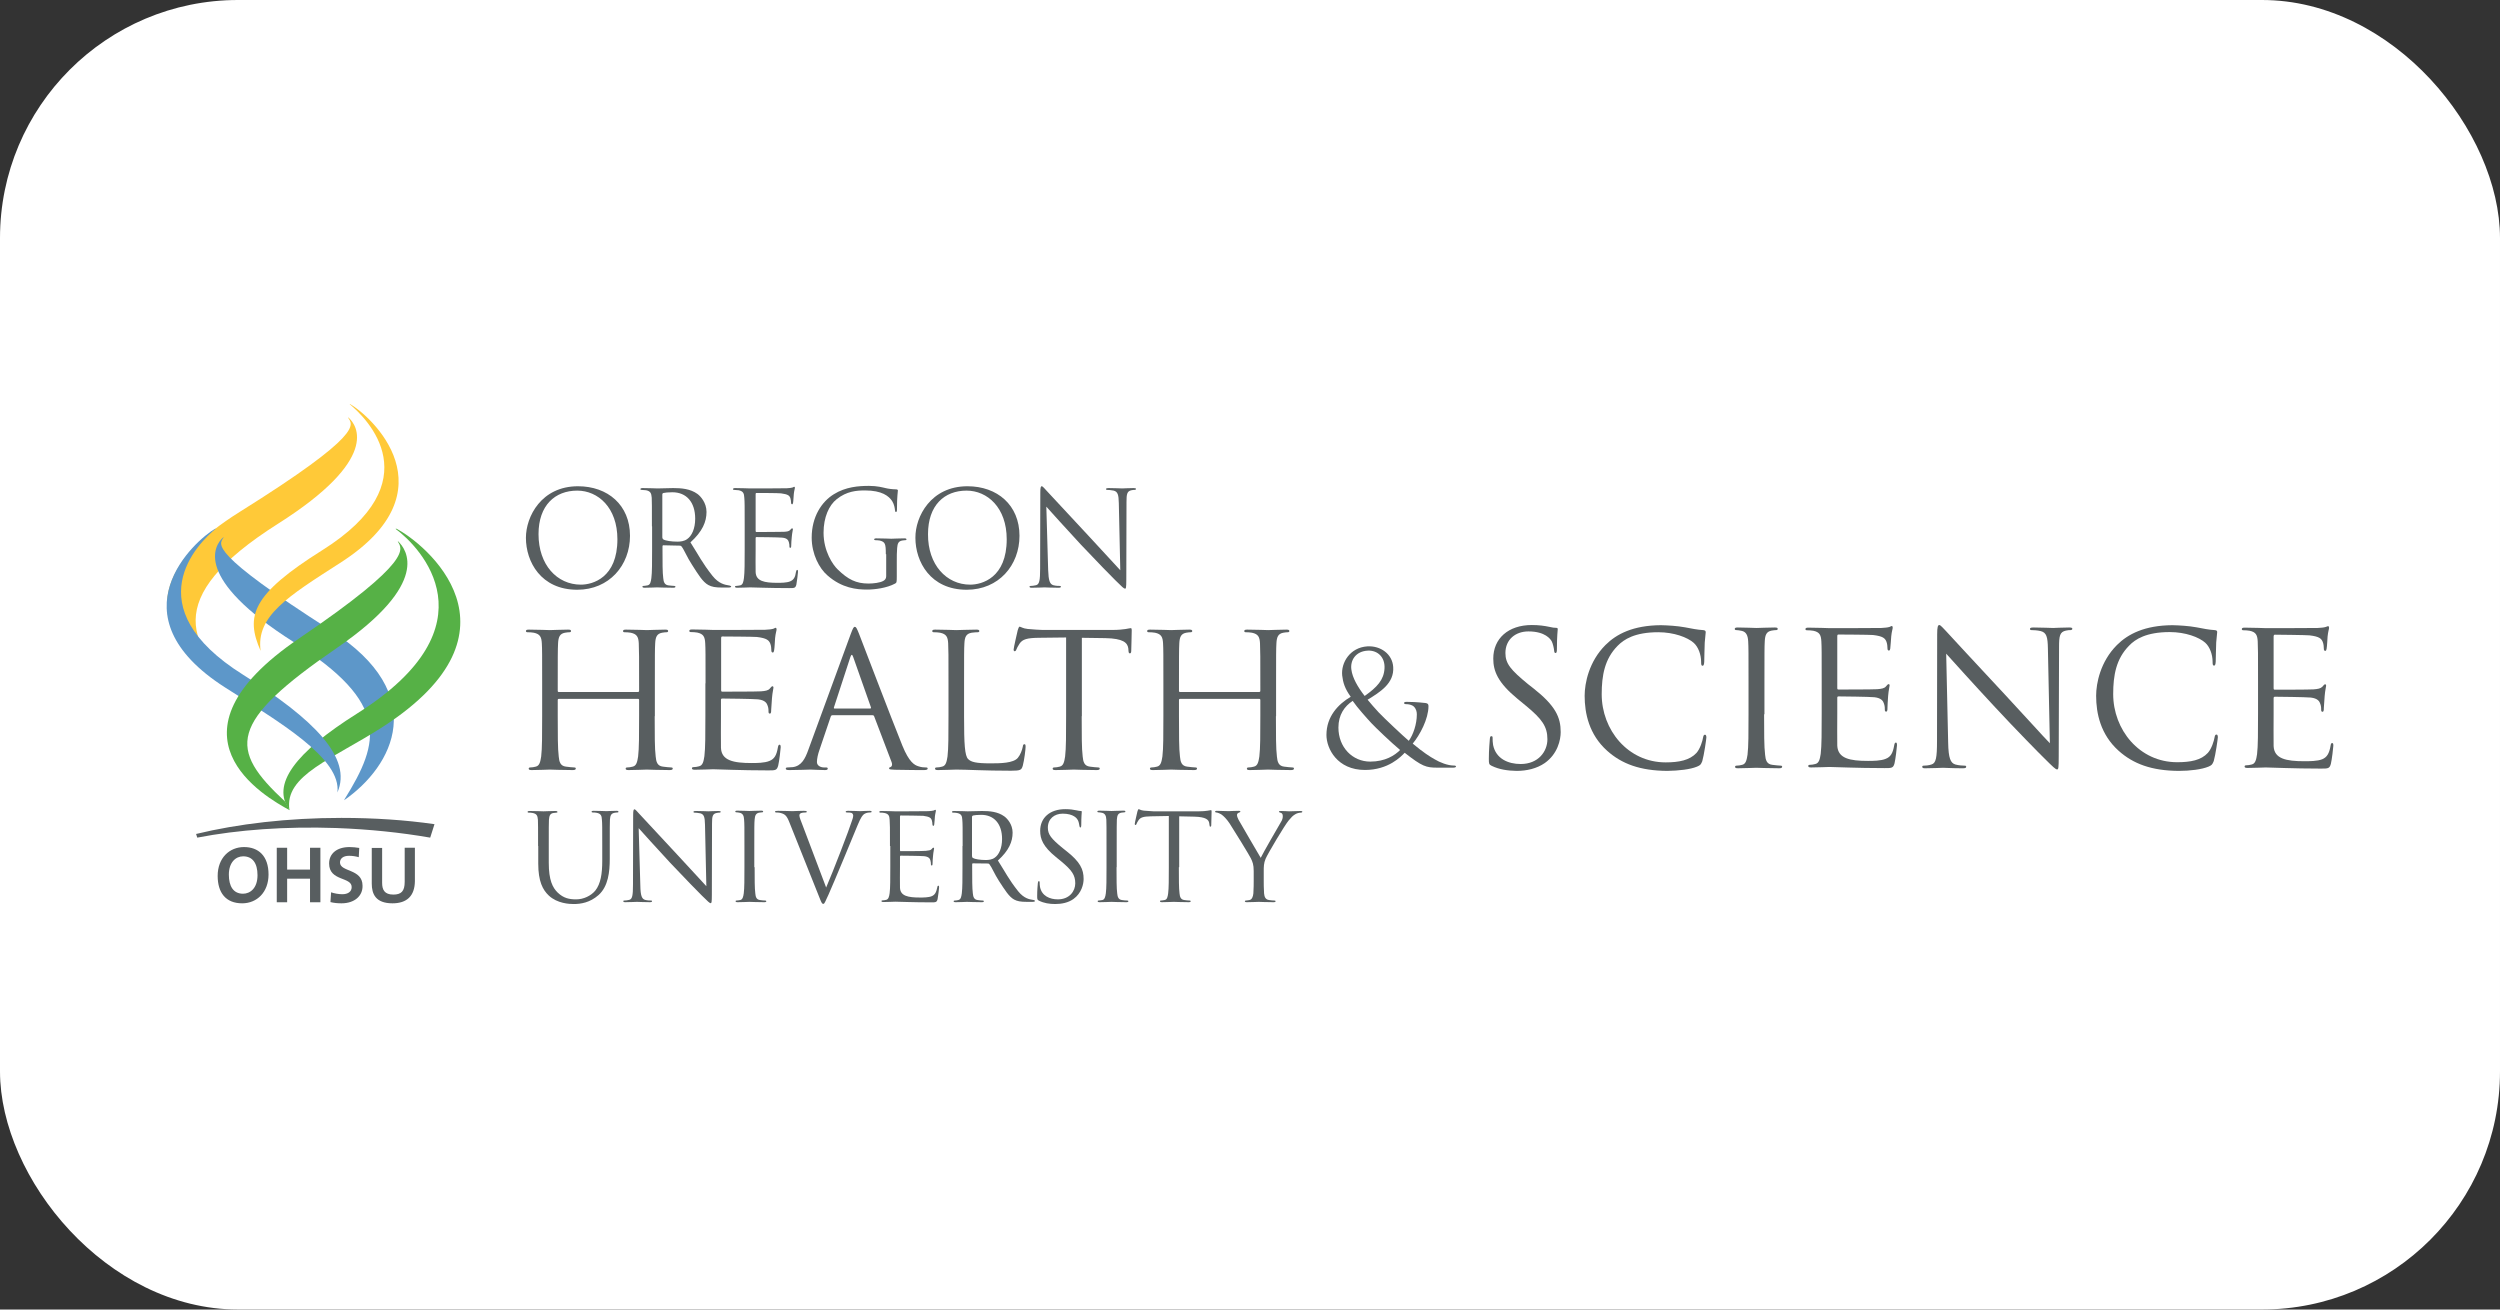 <svg width="210" height="110" viewBox="0 0 210 110" fill="none" xmlns="http://www.w3.org/2000/svg">
<rect x="0" y="0" width="210" height="110" fill="#333333" stroke="none"/>
<g clip-path="url(#clip0_1646_585)">
<rect width="210" height="110" rx="20" fill="white"/>
<path d="M74.757 71.064C74.757 69.481 74.757 69.201 74.729 68.865C74.715 68.515 74.631 68.361 74.294 68.291C74.21 68.263 74.041 68.263 73.943 68.263C73.901 68.263 73.859 68.235 73.859 68.207C73.859 68.151 73.915 68.123 74.027 68.123C74.49 68.123 75.122 68.151 75.178 68.151C75.248 68.151 77.775 68.151 77.999 68.137C78.196 68.123 78.35 68.109 78.434 68.081C78.49 68.067 78.518 68.025 78.575 68.025C78.603 68.025 78.617 68.067 78.617 68.109C78.617 68.179 78.561 68.305 78.532 68.585C78.518 68.683 78.504 69.131 78.476 69.257C78.462 69.314 78.448 69.37 78.406 69.37C78.35 69.37 78.322 69.314 78.322 69.243C78.322 69.173 78.308 69.005 78.266 68.879C78.196 68.711 78.097 68.599 77.55 68.529C77.382 68.515 75.767 68.501 75.655 68.501C75.613 68.501 75.599 68.529 75.599 68.599V71.4C75.599 71.47 75.613 71.498 75.655 71.498C75.782 71.498 77.536 71.498 77.775 71.47C78.013 71.442 78.168 71.428 78.252 71.33C78.322 71.246 78.364 71.204 78.406 71.204C78.434 71.204 78.462 71.218 78.462 71.288C78.462 71.358 78.406 71.526 78.378 71.863C78.35 72.059 78.336 72.437 78.336 72.507C78.336 72.591 78.336 72.703 78.266 72.703C78.224 72.703 78.196 72.661 78.196 72.605C78.196 72.507 78.196 72.409 78.153 72.269C78.111 72.129 78.027 71.961 77.62 71.919C77.34 71.891 75.838 71.877 75.669 71.877C75.613 71.877 75.599 71.905 75.599 71.947V72.829C75.599 73.179 75.585 74.356 75.599 74.566C75.627 75.266 76.273 75.392 77.283 75.392C77.55 75.392 77.999 75.392 78.266 75.28C78.532 75.168 78.645 74.958 78.729 74.552C78.743 74.44 78.771 74.398 78.827 74.398C78.883 74.398 78.883 74.482 78.883 74.552C78.883 74.636 78.799 75.322 78.757 75.532C78.687 75.798 78.603 75.798 78.21 75.798C76.68 75.798 75.501 75.742 75.206 75.742C75.15 75.742 74.518 75.77 74.21 75.77C74.097 75.77 74.041 75.742 74.041 75.686C74.041 75.658 74.069 75.63 74.125 75.63C74.21 75.63 74.336 75.616 74.434 75.588C74.631 75.546 74.687 75.322 74.729 75.028C74.785 74.608 74.785 73.795 74.785 72.829V71.064H74.757Z" fill="#585E60"/>
<path d="M45.199 71.065C45.199 69.482 45.199 69.202 45.185 68.866C45.157 68.516 45.087 68.362 44.75 68.291C44.666 68.263 44.497 68.263 44.399 68.263C44.357 68.263 44.315 68.235 44.315 68.207C44.315 68.151 44.371 68.123 44.483 68.123C44.946 68.123 45.564 68.151 45.648 68.151C45.732 68.151 46.35 68.123 46.659 68.123C46.771 68.123 46.827 68.151 46.827 68.207C46.827 68.249 46.785 68.263 46.743 68.263C46.673 68.263 46.602 68.278 46.49 68.291C46.21 68.334 46.139 68.516 46.111 68.866C46.097 69.188 46.097 69.468 46.097 71.065V72.479C46.097 73.936 46.42 74.566 46.855 74.986C47.346 75.449 47.81 75.547 48.399 75.547C49.017 75.547 49.634 75.252 49.999 74.818C50.462 74.244 50.589 73.376 50.589 72.325V71.051C50.589 69.468 50.589 69.188 50.56 68.852C50.546 68.502 50.462 68.347 50.125 68.277C50.041 68.249 49.873 68.249 49.775 68.249C49.732 68.249 49.69 68.221 49.69 68.193C49.69 68.137 49.746 68.109 49.859 68.109C50.322 68.109 50.869 68.137 50.939 68.137C51.01 68.137 51.487 68.109 51.795 68.109C51.908 68.109 51.95 68.137 51.95 68.193C51.95 68.235 51.908 68.249 51.866 68.249C51.795 68.249 51.739 68.249 51.613 68.277C51.332 68.334 51.262 68.502 51.234 68.852C51.22 69.174 51.22 69.454 51.22 71.051V72.143C51.22 73.236 51.094 74.454 50.28 75.183C49.55 75.827 48.778 75.939 48.188 75.939C47.838 75.939 46.813 75.897 46.097 75.225C45.592 74.748 45.213 74.034 45.213 72.549V71.065H45.199Z" fill="#585E60"/>
<path d="M53.789 74.412C53.803 75.238 53.915 75.504 54.182 75.588C54.378 75.644 54.603 75.644 54.687 75.644C54.743 75.644 54.771 75.658 54.771 75.7C54.771 75.756 54.715 75.784 54.589 75.784C54.013 75.784 53.606 75.756 53.508 75.756C53.41 75.756 52.989 75.784 52.526 75.784C52.427 75.784 52.357 75.77 52.357 75.7C52.357 75.658 52.385 75.644 52.441 75.644C52.526 75.644 52.708 75.63 52.862 75.588C53.115 75.518 53.171 75.224 53.171 74.3L53.185 68.487C53.185 68.095 53.213 67.983 53.297 67.983C53.382 67.983 53.55 68.207 53.648 68.305C53.803 68.473 55.319 70.112 56.89 71.793C57.901 72.871 59.01 74.104 59.333 74.44L59.22 69.285C59.206 68.627 59.136 68.403 58.827 68.319C58.645 68.277 58.406 68.263 58.336 68.263C58.266 68.263 58.252 68.235 58.252 68.193C58.252 68.137 58.336 68.123 58.448 68.123C58.911 68.123 59.403 68.151 59.501 68.151C59.599 68.151 59.95 68.123 60.357 68.123C60.469 68.123 60.539 68.137 60.539 68.193C60.539 68.235 60.497 68.263 60.427 68.263C60.371 68.263 60.301 68.263 60.189 68.291C59.852 68.361 59.81 68.585 59.81 69.187L59.796 75.14C59.796 75.812 59.768 75.868 59.697 75.868C59.613 75.868 59.487 75.756 58.953 75.224C58.841 75.126 57.382 73.627 56.301 72.479C55.122 71.204 53.971 69.93 53.648 69.566L53.789 74.412Z" fill="#585E60"/>
<path d="M63.389 72.843C63.389 73.824 63.389 74.622 63.445 75.042C63.473 75.336 63.529 75.561 63.838 75.603C63.978 75.63 64.203 75.644 64.287 75.644C64.343 75.644 64.371 75.672 64.371 75.701C64.371 75.757 64.315 75.785 64.203 75.785C63.641 75.785 63.01 75.757 62.953 75.757C62.897 75.757 62.266 75.785 61.957 75.785C61.845 75.785 61.789 75.757 61.789 75.701C61.789 75.672 61.803 75.644 61.873 75.644C61.971 75.644 62.083 75.617 62.182 75.603C62.378 75.561 62.434 75.336 62.476 75.042C62.532 74.622 62.532 73.81 62.532 72.843V71.05C62.532 69.468 62.532 69.188 62.504 68.852C62.49 68.501 62.378 68.333 62.154 68.277C62.041 68.249 61.915 68.235 61.845 68.235C61.803 68.235 61.761 68.207 61.761 68.179C61.761 68.123 61.817 68.095 61.915 68.095C62.252 68.095 62.897 68.123 62.939 68.123C62.996 68.123 63.627 68.095 63.936 68.095C64.048 68.095 64.104 68.109 64.104 68.179C64.104 68.221 64.062 68.235 64.02 68.235C63.95 68.235 63.894 68.249 63.767 68.263C63.501 68.319 63.417 68.487 63.389 68.838C63.361 69.16 63.361 69.454 63.361 71.037V72.843H63.389Z" fill="#585E60"/>
<path d="M69.396 74.552C69.985 73.194 71.347 69.65 71.571 68.922C71.627 68.768 71.669 68.628 71.669 68.53C71.669 68.445 71.641 68.347 71.543 68.291C71.417 68.249 71.276 68.249 71.15 68.249C71.094 68.249 71.038 68.235 71.038 68.193C71.038 68.137 71.094 68.109 71.262 68.109C71.669 68.109 72.132 68.137 72.259 68.137C72.315 68.137 72.75 68.109 73.045 68.109C73.157 68.109 73.213 68.123 73.213 68.179C73.213 68.235 73.171 68.249 73.087 68.249C73.017 68.249 72.792 68.249 72.596 68.376C72.469 68.46 72.315 68.642 72.034 69.328C71.922 69.608 71.417 70.827 70.897 72.073C70.28 73.558 69.817 74.65 69.592 75.154C69.297 75.771 69.269 75.925 69.157 75.925C69.031 75.925 68.989 75.785 68.792 75.294L66.308 69.076C66.083 68.501 65.929 68.389 65.578 68.291C65.424 68.249 65.255 68.249 65.185 68.249C65.129 68.249 65.101 68.221 65.101 68.179C65.101 68.123 65.199 68.109 65.368 68.109C65.859 68.109 66.434 68.137 66.561 68.137C66.659 68.137 67.122 68.109 67.501 68.109C67.683 68.109 67.768 68.123 67.768 68.179C67.768 68.235 67.74 68.249 67.669 68.249C67.557 68.249 67.375 68.263 67.276 68.305C67.164 68.362 67.15 68.431 67.15 68.516C67.15 68.642 67.276 68.964 67.431 69.356L69.396 74.552Z" fill="#585E60"/>
<path d="M80.862 71.065C80.862 69.482 80.862 69.202 80.834 68.866C80.82 68.516 80.736 68.362 80.399 68.292C80.315 68.264 80.146 68.264 80.048 68.264C80.006 68.264 79.964 68.236 79.964 68.208C79.964 68.151 80.02 68.124 80.132 68.124C80.596 68.124 81.227 68.151 81.283 68.151C81.396 68.151 82.168 68.124 82.49 68.124C83.136 68.124 83.81 68.18 84.357 68.572C84.61 68.754 85.059 69.244 85.059 69.944C85.059 70.701 84.75 71.443 83.824 72.283C84.469 73.292 84.722 73.852 85.522 74.861C86.027 75.491 86.504 75.547 86.757 75.589C86.954 75.617 86.799 75.617 86.855 75.617C86.897 75.617 86.939 75.645 86.939 75.673C86.939 75.729 86.883 75.757 86.701 75.757H86.28C85.704 75.757 85.452 75.701 85.185 75.561C84.75 75.323 84.413 74.762 83.908 73.992C83.529 73.404 83.318 72.858 83.108 72.591C83.066 72.549 83.038 72.535 82.981 72.535L81.732 72.521C81.676 72.521 81.662 72.549 81.662 72.606V72.844C81.662 73.824 81.662 74.622 81.718 75.043C81.746 75.337 81.817 75.561 82.111 75.603C82.252 75.631 82.476 75.645 82.561 75.645C82.617 75.645 82.645 75.673 82.645 75.701C82.645 75.757 82.588 75.785 82.476 75.785C81.915 75.785 81.269 75.757 81.227 75.757C81.213 75.757 80.582 75.785 80.273 75.785C80.16 75.785 80.104 75.757 80.104 75.701C80.104 75.673 80.132 75.645 80.189 75.645C80.273 75.645 80.399 75.631 80.497 75.603C80.708 75.561 80.75 75.337 80.792 75.043C80.848 74.622 80.848 73.81 80.848 72.844V71.065H80.862ZM81.662 71.947C81.662 72.003 81.676 72.045 81.732 72.073C81.887 72.171 82.35 72.241 82.799 72.241C83.038 72.241 83.332 72.213 83.557 72.045C83.908 71.807 84.174 71.247 84.174 70.477C84.174 69.202 83.501 68.446 82.42 68.446C82.111 68.446 81.845 68.474 81.732 68.502C81.69 68.516 81.648 68.558 81.648 68.628V71.947H81.662Z" fill="#585E60"/>
<path d="M87.276 75.658C87.136 75.588 87.122 75.546 87.122 75.266C87.122 74.762 87.164 74.356 87.178 74.188C87.192 74.075 87.206 74.019 87.262 74.019C87.318 74.019 87.332 74.047 87.332 74.131C87.332 74.23 87.332 74.37 87.361 74.51C87.515 75.266 88.189 75.546 88.862 75.546C89.845 75.546 90.322 74.846 90.322 74.201C90.322 73.501 90.027 73.095 89.157 72.367L88.694 71.989C87.613 71.106 87.375 70.476 87.375 69.79C87.375 68.697 88.189 67.969 89.48 67.969C89.873 67.969 90.168 68.011 90.42 68.067C90.617 68.109 90.687 68.123 90.771 68.123C90.855 68.123 90.869 68.137 90.869 68.193C90.869 68.249 90.827 68.585 90.827 69.271C90.827 69.439 90.799 69.509 90.757 69.509C90.701 69.509 90.687 69.453 90.673 69.383C90.659 69.257 90.603 68.991 90.532 68.879C90.476 68.767 90.196 68.347 89.269 68.347C88.568 68.347 88.02 68.781 88.02 69.523C88.02 70.098 88.301 70.448 89.255 71.232L89.536 71.456C90.743 72.395 91.024 73.025 91.024 73.837C91.024 74.257 90.855 75.028 90.168 75.518C89.733 75.826 89.185 75.938 88.638 75.938C88.16 75.938 87.697 75.868 87.276 75.658Z" fill="#585E60"/>
<path d="M93.789 72.843C93.789 73.824 93.789 74.622 93.845 75.042C93.873 75.336 93.943 75.561 94.238 75.603C94.378 75.63 94.603 75.644 94.701 75.644C94.757 75.644 94.785 75.672 94.785 75.701C94.785 75.757 94.729 75.785 94.617 75.785C94.055 75.785 93.424 75.757 93.368 75.757C93.311 75.757 92.68 75.785 92.371 75.785C92.259 75.785 92.203 75.757 92.203 75.701C92.203 75.672 92.217 75.644 92.287 75.644C92.371 75.644 92.497 75.617 92.596 75.603C92.792 75.561 92.848 75.336 92.89 75.042C92.947 74.622 92.947 73.81 92.947 72.843V71.05C92.947 69.468 92.947 69.188 92.933 68.852C92.918 68.501 92.806 68.333 92.582 68.277C92.469 68.249 92.329 68.235 92.259 68.235C92.217 68.235 92.175 68.207 92.175 68.179C92.175 68.123 92.231 68.095 92.343 68.095C92.68 68.095 93.325 68.123 93.368 68.123C93.424 68.123 94.055 68.095 94.364 68.095C94.476 68.095 94.532 68.109 94.532 68.179C94.532 68.221 94.49 68.235 94.448 68.235C94.378 68.235 94.322 68.249 94.196 68.263C93.915 68.319 93.845 68.487 93.817 68.838C93.803 69.16 93.803 69.454 93.803 71.037V72.843H93.789Z" fill="#585E60"/>
<path d="M99.024 72.843C99.024 73.823 99.024 74.622 99.08 75.042C99.108 75.336 99.178 75.56 99.473 75.602C99.613 75.63 99.838 75.644 99.936 75.644C99.992 75.644 100.02 75.672 100.02 75.7C100.02 75.756 99.964 75.784 99.852 75.784C99.29 75.784 98.645 75.756 98.603 75.756C98.546 75.756 97.915 75.784 97.606 75.784C97.494 75.784 97.438 75.756 97.438 75.7C97.438 75.672 97.452 75.644 97.522 75.644C97.62 75.644 97.732 75.616 97.831 75.602C98.041 75.56 98.083 75.336 98.125 75.042C98.181 74.622 98.181 73.809 98.181 72.843V68.543L96.68 68.571C96.048 68.585 95.81 68.655 95.641 68.893C95.529 69.061 95.501 69.131 95.473 69.201C95.445 69.285 95.417 69.299 95.374 69.299C95.346 69.299 95.318 69.271 95.318 69.215C95.318 69.117 95.529 68.235 95.543 68.165C95.557 68.109 95.613 67.969 95.641 67.969C95.711 67.969 95.81 68.067 96.09 68.095C96.385 68.123 96.778 68.151 96.89 68.151H100.708C101.353 68.151 101.634 68.053 101.718 68.053C101.774 68.053 101.774 68.109 101.774 68.179C101.774 68.487 101.746 69.187 101.746 69.299C101.746 69.397 101.718 69.439 101.676 69.439C101.62 69.439 101.606 69.411 101.592 69.271L101.578 69.159C101.536 68.851 101.297 68.627 100.329 68.599L99.052 68.571V72.843H99.024Z" fill="#585E60"/>
<path d="M105.311 73.166C105.311 72.619 105.213 72.395 105.073 72.101C105.003 71.933 103.641 69.706 103.29 69.174C103.038 68.796 102.785 68.544 102.603 68.418C102.448 68.32 102.252 68.249 102.168 68.249C102.111 68.249 102.069 68.221 102.069 68.179C102.069 68.137 102.111 68.109 102.196 68.109C102.392 68.109 103.15 68.137 103.206 68.137C103.276 68.137 103.655 68.109 104.062 68.109C104.175 68.109 104.189 68.137 104.189 68.179C104.189 68.221 104.132 68.235 104.034 68.277C103.95 68.32 103.908 68.376 103.908 68.46C103.908 68.586 103.964 68.698 104.034 68.852C104.203 69.146 105.718 71.765 105.901 72.059C106.097 71.639 107.389 69.412 107.585 69.076C107.725 68.866 107.754 68.698 107.754 68.558C107.754 68.418 107.711 68.305 107.585 68.277C107.487 68.249 107.431 68.221 107.431 68.179C107.431 68.137 107.487 68.123 107.599 68.123C107.866 68.123 108.189 68.151 108.273 68.151C108.329 68.151 109.073 68.123 109.255 68.123C109.325 68.123 109.396 68.137 109.396 68.179C109.396 68.235 109.34 68.263 109.255 68.263C109.143 68.263 108.947 68.305 108.792 68.403C108.582 68.53 108.483 68.642 108.245 68.922C107.908 69.328 106.49 71.709 106.308 72.143C106.154 72.507 106.154 72.829 106.154 73.166V74.034C106.154 74.202 106.154 74.622 106.182 75.042C106.21 75.337 106.294 75.561 106.603 75.603C106.743 75.631 106.968 75.645 107.066 75.645C107.122 75.645 107.15 75.673 107.15 75.701C107.15 75.757 107.094 75.785 106.982 75.785C106.42 75.785 105.775 75.757 105.732 75.757C105.676 75.757 105.045 75.785 104.736 75.785C104.624 75.785 104.568 75.757 104.568 75.701C104.568 75.673 104.596 75.645 104.652 75.645C104.736 75.645 104.862 75.617 104.961 75.603C105.157 75.561 105.255 75.337 105.283 75.042C105.311 74.622 105.311 74.188 105.311 74.034V73.166Z" fill="#585E60"/>
<path d="M54.761 44.212C54.761 42.482 54.761 42.176 54.745 41.809C54.715 41.426 54.638 41.258 54.27 41.181C54.178 41.166 53.994 41.151 53.886 41.151C53.84 41.151 53.794 41.135 53.794 41.089C53.794 41.028 53.856 40.998 53.978 40.998C54.485 40.998 55.175 41.028 55.236 41.028C55.359 41.028 56.203 40.998 56.54 40.998C57.246 40.998 57.982 41.059 58.58 41.487C58.856 41.686 59.347 42.237 59.347 43.003C59.347 43.829 59.01 44.641 57.997 45.559C58.703 46.661 58.979 47.273 59.853 48.376C60.39 49.049 60.927 49.126 61.203 49.171C61.418 49.202 61.249 49.202 61.31 49.202C61.372 49.202 61.418 49.233 61.418 49.263C61.418 49.325 61.356 49.355 61.157 49.355H60.697C60.068 49.355 59.792 49.294 59.5 49.141C59.025 48.881 58.657 48.268 58.12 47.426C57.706 46.799 57.476 46.187 57.246 45.896C57.2 45.85 57.169 45.834 57.092 45.834L55.727 45.804C55.666 45.804 55.65 45.834 55.65 45.896V46.156C55.65 47.227 55.65 48.1 55.712 48.559C55.742 48.881 55.819 49.126 56.141 49.171C56.295 49.187 56.54 49.217 56.647 49.217C56.709 49.217 56.739 49.248 56.739 49.279C56.739 49.34 56.678 49.37 56.555 49.37C55.942 49.37 55.236 49.34 55.19 49.34C55.175 49.34 54.485 49.37 54.147 49.37C54.025 49.37 53.963 49.34 53.963 49.279C53.963 49.248 53.978 49.217 54.055 49.217C54.147 49.217 54.285 49.187 54.393 49.171C54.623 49.126 54.669 48.881 54.715 48.559C54.776 48.1 54.776 47.212 54.776 46.156V44.212H54.761ZM55.65 45.176C55.65 45.238 55.666 45.283 55.727 45.314C55.896 45.421 56.402 45.498 56.893 45.498C57.154 45.498 57.476 45.467 57.721 45.283C58.105 45.023 58.396 44.411 58.396 43.569C58.396 42.176 57.66 41.35 56.479 41.35C56.141 41.35 55.85 41.38 55.727 41.411C55.666 41.426 55.635 41.472 55.635 41.549V45.176H55.65Z" fill="#585E60"/>
<path d="M62.553 44.212C62.553 42.483 62.553 42.176 62.522 41.809C62.507 41.426 62.415 41.258 62.047 41.181C61.955 41.166 61.77 41.151 61.663 41.151C61.617 41.151 61.571 41.136 61.571 41.09C61.571 41.028 61.632 40.998 61.755 40.998C62.261 40.998 62.952 41.028 63.013 41.028C63.09 41.028 65.85 41.028 66.096 41.013C66.311 40.998 66.479 40.983 66.571 40.952C66.633 40.937 66.663 40.891 66.725 40.891C66.755 40.891 66.771 40.937 66.771 40.983C66.771 41.059 66.71 41.197 66.679 41.503C66.663 41.61 66.648 42.1 66.617 42.238C66.602 42.299 66.587 42.36 66.541 42.36C66.479 42.36 66.449 42.299 66.449 42.222C66.449 42.146 66.433 41.962 66.387 41.824C66.311 41.641 66.203 41.518 65.605 41.442C65.421 41.411 63.657 41.411 63.534 41.411C63.488 41.411 63.473 41.442 63.473 41.518V44.58C63.473 44.656 63.488 44.687 63.534 44.687C63.672 44.687 65.59 44.687 65.85 44.671C66.127 44.656 66.28 44.626 66.372 44.518C66.449 44.426 66.495 44.381 66.541 44.381C66.571 44.381 66.602 44.396 66.602 44.472C66.602 44.534 66.541 44.733 66.51 45.1C66.479 45.33 66.464 45.728 66.464 45.804C66.464 45.896 66.464 46.018 66.387 46.018C66.326 46.018 66.311 45.972 66.311 45.911C66.311 45.804 66.311 45.697 66.265 45.544C66.219 45.391 66.127 45.192 65.682 45.161C65.375 45.131 63.734 45.115 63.55 45.115C63.488 45.115 63.473 45.146 63.473 45.192V46.156C63.473 46.539 63.458 47.825 63.473 48.054C63.504 48.82 64.209 48.957 65.298 48.957C65.59 48.957 66.081 48.957 66.372 48.835C66.663 48.712 66.802 48.498 66.863 48.039C66.894 47.916 66.909 47.871 66.97 47.871C67.032 47.871 67.032 47.962 67.032 48.039C67.032 48.131 66.939 48.881 66.894 49.11C66.817 49.401 66.725 49.401 66.295 49.401C64.623 49.401 63.335 49.34 63.013 49.34C62.952 49.34 62.261 49.371 61.924 49.371C61.801 49.371 61.74 49.34 61.74 49.279C61.74 49.248 61.755 49.218 61.832 49.218C61.924 49.218 62.062 49.187 62.169 49.172C62.399 49.126 62.445 48.881 62.491 48.559C62.553 48.1 62.553 47.212 62.553 46.156V44.212Z" fill="#585E60"/>
<path d="M48.549 40.845C51.049 40.845 52.92 42.421 52.92 45.008C52.92 47.488 51.172 49.539 48.487 49.539C45.435 49.539 44.177 47.182 44.177 45.177C44.177 43.386 45.481 40.845 48.549 40.845ZM48.794 49.11C49.791 49.11 51.862 48.529 51.862 45.299C51.862 42.636 50.236 41.212 48.487 41.212C46.631 41.212 45.236 42.437 45.236 44.87C45.236 47.442 46.785 49.11 48.794 49.11Z" fill="#585E60"/>
<path d="M74.409 46.554C74.409 45.651 74.348 45.529 73.903 45.406C73.811 45.391 73.627 45.375 73.52 45.375C73.474 45.375 73.428 45.345 73.428 45.314C73.428 45.253 73.489 45.222 73.612 45.222C74.118 45.222 74.808 45.253 74.87 45.253C74.931 45.253 75.621 45.222 75.959 45.222C76.081 45.222 76.143 45.238 76.143 45.314C76.143 45.36 76.097 45.375 76.051 45.375C75.974 45.375 75.912 45.391 75.775 45.406C75.468 45.467 75.391 45.651 75.36 46.034C75.33 46.386 75.33 46.722 75.33 47.182V48.422C75.33 48.927 75.314 48.942 75.192 49.018C74.486 49.401 73.474 49.524 72.829 49.524C71.986 49.524 70.728 49.416 69.501 48.33C68.826 47.748 68.182 46.554 68.182 45.161C68.182 43.386 69.041 42.13 70.038 41.518C71.035 40.891 72.139 40.814 72.998 40.814C73.704 40.814 74.164 40.952 74.379 40.998C74.609 41.059 75.007 41.105 75.284 41.105C75.391 41.12 75.422 41.151 75.422 41.197C75.422 41.35 75.345 41.671 75.345 42.773C75.345 42.957 75.33 43.003 75.253 43.003C75.192 43.003 75.192 42.942 75.176 42.834C75.161 42.681 75.115 42.375 74.946 42.1C74.67 41.671 74.087 41.197 72.661 41.197C71.955 41.197 71.127 41.258 70.283 41.931C69.639 42.437 69.179 43.447 69.179 44.748C69.179 46.309 69.961 47.442 70.36 47.825C71.234 48.682 71.924 49.018 72.952 49.018C73.351 49.018 73.934 48.957 74.21 48.789C74.348 48.712 74.44 48.59 74.44 48.406V46.554H74.409Z" fill="#585E60"/>
<path d="M81.266 40.845C83.766 40.845 85.637 42.421 85.637 45.008C85.637 47.488 83.889 49.539 81.204 49.539C78.152 49.539 76.894 47.182 76.894 45.177C76.879 43.386 78.198 40.845 81.266 40.845ZM81.496 49.11C82.493 49.11 84.564 48.529 84.564 45.299C84.564 42.636 82.938 41.212 81.189 41.212C79.333 41.212 77.953 42.437 77.953 44.87C77.937 47.442 79.502 49.11 81.496 49.11Z" fill="#585E60"/>
<path d="M88.045 47.871C88.076 48.774 88.183 49.065 88.475 49.156C88.69 49.218 88.935 49.218 89.027 49.218C89.088 49.218 89.119 49.248 89.119 49.279C89.119 49.34 89.058 49.371 88.92 49.371C88.291 49.371 87.846 49.34 87.739 49.34C87.631 49.34 87.171 49.371 86.665 49.371C86.558 49.371 86.481 49.355 86.481 49.279C86.481 49.233 86.511 49.218 86.573 49.218C86.665 49.218 86.864 49.202 87.033 49.156C87.309 49.08 87.371 48.758 87.371 47.748L87.386 41.396C87.386 40.967 87.416 40.845 87.508 40.845C87.6 40.845 87.785 41.09 87.892 41.197C88.061 41.38 89.717 43.171 91.435 45.008C92.54 46.187 93.751 47.534 94.104 47.901L93.981 42.268C93.966 41.549 93.889 41.304 93.552 41.212C93.353 41.166 93.092 41.151 93 41.151C92.923 41.151 92.908 41.12 92.908 41.074C92.908 41.013 93 40.998 93.122 40.998C93.629 40.998 94.15 41.028 94.273 41.028C94.395 41.028 94.764 40.998 95.224 40.998C95.347 40.998 95.423 41.013 95.423 41.074C95.423 41.12 95.377 41.151 95.3 41.151C95.239 41.151 95.162 41.151 95.04 41.181C94.672 41.258 94.626 41.503 94.626 42.161L94.61 48.666C94.61 49.401 94.58 49.447 94.503 49.447C94.411 49.447 94.273 49.325 93.69 48.743C93.567 48.636 91.972 46.998 90.791 45.743C89.502 44.35 88.245 42.957 87.892 42.559L88.045 47.871Z" fill="#585E60"/>
<path d="M54.994 60.162C54.994 61.661 54.994 62.898 55.077 63.545C55.118 63.999 55.215 64.342 55.683 64.397C55.904 64.425 56.248 64.466 56.386 64.466C56.482 64.466 56.51 64.507 56.51 64.562C56.51 64.645 56.427 64.686 56.262 64.686C55.394 64.686 54.415 64.645 54.333 64.645C54.25 64.645 53.272 64.686 52.803 64.686C52.638 64.686 52.555 64.659 52.555 64.562C52.555 64.521 52.583 64.466 52.679 64.466C52.817 64.466 53.01 64.439 53.148 64.397C53.465 64.329 53.533 63.985 53.602 63.545C53.685 62.885 53.685 61.661 53.685 60.162V58.801C53.685 58.732 53.644 58.704 53.589 58.704H46.947C46.906 58.704 46.85 58.718 46.85 58.801V60.162C46.85 61.661 46.85 62.898 46.933 63.545C46.974 63.999 47.071 64.342 47.539 64.397C47.76 64.425 48.104 64.466 48.242 64.466C48.339 64.466 48.366 64.507 48.366 64.562C48.366 64.645 48.283 64.686 48.118 64.686C47.25 64.686 46.272 64.645 46.189 64.645C46.106 64.645 45.128 64.686 44.659 64.686C44.494 64.686 44.411 64.659 44.411 64.562C44.411 64.521 44.439 64.466 44.535 64.466C44.673 64.466 44.866 64.439 45.004 64.397C45.321 64.329 45.39 63.985 45.459 63.545C45.541 62.885 45.541 61.661 45.541 60.162V57.412C45.541 54.978 45.541 54.538 45.514 54.043C45.486 53.507 45.362 53.259 44.839 53.149C44.715 53.121 44.453 53.108 44.301 53.108C44.246 53.108 44.177 53.08 44.177 53.011C44.177 52.915 44.26 52.888 44.425 52.888C45.128 52.888 46.12 52.929 46.189 52.929C46.272 52.929 47.25 52.888 47.718 52.888C47.898 52.888 47.967 52.915 47.967 53.011C47.967 53.08 47.898 53.108 47.843 53.108C47.732 53.108 47.636 53.121 47.457 53.149C47.029 53.231 46.906 53.493 46.878 54.043C46.85 54.538 46.85 55.267 46.85 57.701V58.031C46.85 58.113 46.892 58.127 46.947 58.127H53.589C53.63 58.127 53.685 58.113 53.685 58.031V57.701C53.685 55.267 53.685 54.552 53.657 54.043C53.63 53.507 53.506 53.259 52.982 53.149C52.858 53.121 52.596 53.108 52.459 53.108C52.39 53.108 52.335 53.08 52.335 53.011C52.335 52.915 52.417 52.888 52.583 52.888C53.285 52.888 54.278 52.929 54.346 52.929C54.429 52.929 55.407 52.888 55.876 52.888C56.055 52.888 56.124 52.915 56.124 53.011C56.124 53.08 56.055 53.108 56 53.108C55.89 53.108 55.793 53.121 55.614 53.149C55.187 53.231 55.063 53.493 55.035 54.043C55.008 54.538 55.008 54.978 55.008 57.412V60.162H54.994Z" fill="#585E60"/>
<path d="M59.266 57.398C59.266 54.964 59.266 54.524 59.238 54.029C59.211 53.493 59.087 53.245 58.563 53.135C58.439 53.108 58.177 53.094 58.026 53.094C57.957 53.094 57.901 53.066 57.901 52.998C57.901 52.901 57.984 52.874 58.15 52.874C58.852 52.874 59.844 52.915 59.913 52.915C60.023 52.915 63.909 52.915 64.268 52.901C64.557 52.888 64.819 52.86 64.943 52.819C65.025 52.805 65.081 52.736 65.163 52.736C65.205 52.736 65.232 52.791 65.232 52.874C65.232 52.984 65.15 53.176 65.108 53.603C65.094 53.754 65.067 54.441 65.025 54.634C65.012 54.717 64.984 54.813 64.915 54.813C64.819 54.813 64.791 54.73 64.791 54.606C64.791 54.496 64.778 54.235 64.695 54.043C64.585 53.795 64.419 53.603 63.579 53.506C63.317 53.479 60.837 53.465 60.671 53.465C60.602 53.465 60.575 53.506 60.575 53.616V57.948C60.575 58.058 60.589 58.099 60.671 58.099C60.878 58.099 63.565 58.099 63.923 58.072C64.295 58.044 64.516 58.003 64.653 57.852C64.764 57.728 64.819 57.645 64.888 57.645C64.929 57.645 64.97 57.673 64.97 57.769C64.97 57.865 64.888 58.127 64.846 58.649C64.819 58.966 64.778 59.543 64.778 59.653C64.778 59.777 64.778 59.942 64.667 59.942C64.585 59.942 64.557 59.873 64.557 59.804C64.557 59.653 64.557 59.488 64.488 59.296C64.419 59.076 64.281 58.814 63.675 58.745C63.248 58.704 60.933 58.677 60.671 58.677C60.589 58.677 60.561 58.718 60.561 58.787V60.148C60.561 60.684 60.547 62.486 60.561 62.816C60.602 63.888 61.608 64.095 63.138 64.095C63.537 64.095 64.226 64.095 64.64 63.916C65.053 63.751 65.232 63.435 65.342 62.788C65.37 62.623 65.411 62.555 65.48 62.555C65.577 62.555 65.577 62.678 65.577 62.788C65.577 62.912 65.453 63.971 65.37 64.301C65.26 64.713 65.136 64.713 64.529 64.713C62.159 64.713 60.354 64.617 59.9 64.617C59.817 64.617 58.839 64.659 58.37 64.659C58.205 64.659 58.122 64.631 58.122 64.535C58.122 64.493 58.15 64.439 58.246 64.439C58.384 64.439 58.577 64.411 58.715 64.37C59.031 64.301 59.1 63.971 59.169 63.517C59.252 62.857 59.252 61.633 59.252 60.134V57.398H59.266Z" fill="#585E60"/>
<path d="M71.461 53.259C71.653 52.75 71.709 52.654 71.805 52.654C71.901 52.654 71.957 52.736 72.15 53.218C72.384 53.809 74.837 60.258 75.801 62.637C76.366 64.026 76.821 64.273 77.151 64.37C77.386 64.452 77.62 64.466 77.772 64.466C77.868 64.466 77.923 64.48 77.923 64.562C77.923 64.659 77.785 64.686 77.606 64.686C77.372 64.686 76.228 64.686 75.153 64.659C74.85 64.645 74.685 64.645 74.685 64.549C74.685 64.48 74.726 64.452 74.795 64.439C74.892 64.411 74.988 64.273 74.892 64.012L73.431 60.176C73.403 60.107 73.362 60.079 73.293 60.079H69.931C69.848 60.079 69.807 60.121 69.779 60.203L68.843 62.967C68.705 63.352 68.622 63.737 68.622 64.012C68.622 64.329 68.953 64.466 69.215 64.466H69.38C69.49 64.466 69.531 64.493 69.531 64.562C69.531 64.659 69.435 64.686 69.297 64.686C68.925 64.686 68.25 64.645 68.071 64.645C67.906 64.645 67.037 64.686 66.307 64.686C66.1 64.686 66.004 64.659 66.004 64.562C66.004 64.493 66.073 64.466 66.142 64.466C66.252 64.466 66.472 64.452 66.596 64.439C67.313 64.342 67.63 63.751 67.906 62.967L71.461 53.259ZM73.087 59.516C73.169 59.516 73.169 59.474 73.156 59.406L71.667 55.184C71.585 54.95 71.516 54.95 71.433 55.184L70.055 59.406C70.028 59.488 70.055 59.516 70.096 59.516H73.087Z" fill="#585E60"/>
<path d="M80.982 60.19C80.982 62.486 81.037 63.49 81.327 63.765C81.575 64.012 81.988 64.122 83.201 64.122C84.028 64.122 85.13 64.109 85.502 63.655C85.709 63.407 85.86 63.008 85.915 62.72C85.929 62.596 85.957 62.513 86.053 62.513C86.136 62.513 86.15 62.582 86.15 62.747C86.15 62.926 86.039 63.861 85.915 64.315C85.805 64.672 85.75 64.741 84.923 64.741C82.663 64.741 81.23 64.645 80.321 64.645C80.183 64.645 79.26 64.686 78.791 64.686C78.626 64.686 78.543 64.659 78.543 64.562C78.543 64.521 78.571 64.466 78.667 64.466C78.805 64.466 78.998 64.439 79.136 64.397C79.453 64.329 79.522 63.985 79.591 63.545C79.673 62.885 79.673 61.661 79.673 60.162V57.412C79.673 54.978 79.673 54.538 79.646 54.043C79.618 53.507 79.494 53.259 78.97 53.149C78.846 53.121 78.585 53.108 78.433 53.108C78.364 53.108 78.309 53.08 78.309 53.011C78.309 52.915 78.392 52.888 78.557 52.888C79.26 52.888 80.252 52.929 80.321 52.929C80.403 52.929 81.547 52.888 82.016 52.888C82.181 52.888 82.264 52.915 82.264 53.011C82.264 53.08 82.195 53.108 82.14 53.108C82.029 53.108 81.809 53.121 81.616 53.149C81.161 53.231 81.037 53.493 81.01 54.043C80.982 54.538 80.982 54.978 80.982 57.412V60.19Z" fill="#585E60"/>
<path d="M90.862 60.162C90.862 61.661 90.862 62.898 90.945 63.545C90.986 63.998 91.083 64.342 91.551 64.397C91.772 64.425 92.116 64.466 92.254 64.466C92.35 64.466 92.378 64.507 92.378 64.562C92.378 64.645 92.295 64.686 92.13 64.686C91.276 64.686 90.283 64.645 90.201 64.645C90.118 64.645 89.14 64.686 88.671 64.686C88.492 64.686 88.423 64.659 88.423 64.562C88.423 64.521 88.451 64.466 88.547 64.466C88.685 64.466 88.878 64.439 89.016 64.397C89.333 64.329 89.401 63.985 89.47 63.545C89.553 62.885 89.553 61.661 89.553 60.162V53.548L87.238 53.575C86.274 53.589 85.888 53.699 85.64 54.07C85.474 54.331 85.419 54.441 85.378 54.551C85.337 54.675 85.281 54.703 85.226 54.703C85.185 54.703 85.144 54.661 85.144 54.565C85.144 54.414 85.461 53.066 85.488 52.943C85.516 52.846 85.585 52.64 85.64 52.64C85.75 52.64 85.902 52.791 86.329 52.833C86.783 52.874 87.376 52.915 87.569 52.915H93.439C94.445 52.915 94.858 52.764 94.982 52.764C95.065 52.764 95.065 52.86 95.065 52.956C95.065 53.424 95.024 54.51 95.024 54.675C95.024 54.813 94.982 54.882 94.913 54.882C94.831 54.882 94.803 54.84 94.789 54.62L94.776 54.455C94.707 53.988 94.348 53.63 92.846 53.603L90.876 53.575V60.162H90.862Z" fill="#585E60"/>
<path d="M107.177 60.162C107.177 61.661 107.177 62.898 107.26 63.545C107.301 63.999 107.398 64.342 107.866 64.397C108.087 64.425 108.431 64.466 108.569 64.466C108.665 64.466 108.693 64.507 108.693 64.562C108.693 64.645 108.61 64.686 108.445 64.686C107.577 64.686 106.598 64.645 106.516 64.645C106.433 64.645 105.455 64.686 104.986 64.686C104.807 64.686 104.738 64.659 104.738 64.562C104.738 64.521 104.766 64.466 104.862 64.466C105 64.466 105.193 64.439 105.331 64.397C105.648 64.329 105.717 63.985 105.785 63.545C105.868 62.885 105.868 61.661 105.868 60.162V58.801C105.868 58.732 105.827 58.704 105.772 58.704H99.13C99.089 58.704 99.034 58.718 99.034 58.801V60.162C99.034 61.661 99.034 62.898 99.116 63.545C99.157 63.999 99.254 64.342 99.722 64.397C99.943 64.425 100.287 64.466 100.425 64.466C100.522 64.466 100.549 64.507 100.549 64.562C100.549 64.645 100.467 64.686 100.301 64.686C99.447 64.686 98.455 64.645 98.372 64.645C98.289 64.645 97.311 64.686 96.843 64.686C96.677 64.686 96.594 64.659 96.594 64.562C96.594 64.521 96.622 64.466 96.719 64.466C96.856 64.466 97.049 64.439 97.187 64.397C97.504 64.329 97.573 63.985 97.642 63.545C97.724 62.885 97.724 61.661 97.724 60.162V57.412C97.724 54.978 97.724 54.538 97.697 54.043C97.669 53.507 97.545 53.259 97.022 53.149C96.898 53.121 96.636 53.108 96.484 53.108C96.415 53.108 96.36 53.08 96.36 53.011C96.36 52.915 96.443 52.888 96.608 52.888C97.311 52.888 98.303 52.929 98.372 52.929C98.455 52.929 99.433 52.888 99.902 52.888C100.067 52.888 100.15 52.915 100.15 53.011C100.15 53.08 100.081 53.108 100.026 53.108C99.915 53.108 99.819 53.121 99.64 53.149C99.213 53.231 99.089 53.493 99.061 54.043C99.034 54.538 99.034 55.267 99.034 57.701V58.031C99.034 58.113 99.075 58.127 99.13 58.127H105.772C105.813 58.127 105.868 58.113 105.868 58.031V57.701C105.868 55.267 105.868 54.552 105.841 54.043C105.813 53.507 105.689 53.259 105.165 53.149C105.041 53.121 104.78 53.108 104.642 53.108C104.573 53.108 104.518 53.08 104.518 53.011C104.518 52.915 104.6 52.888 104.766 52.888C105.468 52.888 106.461 52.929 106.53 52.929C106.612 52.929 107.591 52.888 108.059 52.888C108.224 52.888 108.307 52.915 108.307 53.011C108.307 53.08 108.238 53.108 108.183 53.108C108.073 53.108 107.976 53.121 107.797 53.149C107.37 53.231 107.246 53.493 107.219 54.043C107.191 54.538 107.191 54.978 107.191 57.412V60.162H107.177Z" fill="#585E60"/>
<path d="M153.022 57.247C153.022 54.813 153.022 54.373 152.994 53.878C152.967 53.341 152.843 53.094 152.319 52.984C152.195 52.956 151.933 52.943 151.781 52.943C151.713 52.943 151.657 52.915 151.657 52.846C151.657 52.75 151.74 52.722 151.906 52.722C152.608 52.722 153.6 52.764 153.669 52.764C153.78 52.764 157.665 52.764 158.024 52.75C158.313 52.736 158.575 52.709 158.699 52.667C158.781 52.654 158.837 52.585 158.919 52.585C158.961 52.585 158.988 52.654 158.988 52.722C158.988 52.833 158.906 53.025 158.864 53.451C158.85 53.602 158.809 54.29 158.781 54.483C158.768 54.565 158.74 54.648 158.671 54.648C158.575 54.648 158.547 54.565 158.547 54.441C158.547 54.331 158.533 54.07 158.451 53.878C158.341 53.63 158.189 53.438 157.335 53.341C157.073 53.314 154.606 53.3 154.427 53.3C154.358 53.3 154.331 53.341 154.331 53.451V57.769C154.331 57.879 154.344 57.92 154.427 57.92C154.634 57.92 157.321 57.92 157.679 57.893C158.051 57.865 158.272 57.824 158.409 57.673C158.52 57.549 158.575 57.467 158.644 57.467C158.699 57.467 158.726 57.494 158.726 57.59C158.726 57.687 158.644 57.948 158.602 58.47C158.575 58.787 158.547 59.364 158.547 59.474C158.547 59.598 158.547 59.777 158.437 59.777C158.354 59.777 158.327 59.708 158.327 59.639C158.327 59.488 158.327 59.323 158.258 59.117C158.189 58.897 158.051 58.635 157.445 58.567C157.018 58.525 154.703 58.498 154.441 58.498C154.358 58.498 154.331 58.539 154.331 58.608V59.969C154.331 60.506 154.317 62.307 154.331 62.637C154.386 63.71 155.378 63.916 156.907 63.916C157.307 63.916 157.996 63.916 158.409 63.737C158.823 63.572 159.002 63.256 159.112 62.609C159.14 62.444 159.181 62.376 159.25 62.376C159.346 62.376 159.346 62.499 159.346 62.609C159.346 62.733 159.222 63.792 159.14 64.122C159.03 64.521 158.906 64.521 158.299 64.521C155.929 64.521 154.124 64.425 153.669 64.425C153.6 64.425 152.608 64.466 152.14 64.466C151.974 64.466 151.892 64.438 151.892 64.342C151.892 64.301 151.919 64.246 152.016 64.246C152.154 64.246 152.346 64.218 152.484 64.177C152.801 64.108 152.87 63.765 152.939 63.325C153.022 62.664 153.022 61.427 153.022 59.928V57.247Z" fill="#585E60"/>
<path d="M125.297 64.328C125.077 64.218 125.063 64.163 125.063 63.737C125.063 62.953 125.132 62.334 125.146 62.087C125.159 61.908 125.187 61.839 125.27 61.839C125.366 61.839 125.38 61.881 125.38 62.004C125.38 62.142 125.38 62.362 125.421 62.582C125.656 63.737 126.689 64.177 127.736 64.177C129.238 64.177 129.982 63.105 129.982 62.101C129.982 61.028 129.528 60.395 128.177 59.282L127.474 58.704C125.821 57.343 125.435 56.38 125.435 55.321C125.435 53.644 126.689 52.502 128.673 52.502C129.28 52.502 129.734 52.571 130.134 52.654C130.423 52.722 130.561 52.736 130.685 52.736C130.809 52.736 130.85 52.764 130.85 52.846C130.85 52.929 130.781 53.438 130.781 54.496C130.781 54.744 130.754 54.854 130.671 54.854C130.575 54.854 130.561 54.771 130.547 54.648C130.533 54.455 130.437 54.043 130.341 53.864C130.244 53.699 129.817 53.039 128.384 53.039C127.309 53.039 126.455 53.712 126.455 54.854C126.455 55.748 126.896 56.27 128.37 57.48L128.811 57.824C130.657 59.282 131.098 60.244 131.098 61.496C131.098 62.142 130.85 63.325 129.762 64.095C129.087 64.562 128.246 64.755 127.392 64.755C126.661 64.741 125.945 64.645 125.297 64.328Z" fill="#585E60"/>
<path d="M148.185 59.997C148.185 61.495 148.185 62.733 148.268 63.393C148.309 63.847 148.406 64.191 148.874 64.246C149.094 64.273 149.439 64.314 149.577 64.314C149.673 64.314 149.701 64.356 149.701 64.411C149.701 64.493 149.618 64.534 149.453 64.534C148.598 64.534 147.606 64.493 147.524 64.493C147.441 64.493 146.463 64.534 145.994 64.534C145.815 64.534 145.746 64.507 145.746 64.411C145.746 64.369 145.774 64.314 145.87 64.314C146.008 64.314 146.201 64.287 146.339 64.246C146.656 64.177 146.724 63.833 146.793 63.393C146.876 62.733 146.876 61.495 146.876 59.997V57.246C146.876 54.812 146.876 54.372 146.848 53.877C146.821 53.341 146.656 53.08 146.325 52.997C146.146 52.956 145.953 52.928 145.843 52.928C145.774 52.928 145.719 52.901 145.719 52.832C145.719 52.736 145.801 52.709 145.967 52.709C146.49 52.709 147.469 52.75 147.551 52.75C147.634 52.75 148.612 52.709 149.081 52.709C149.26 52.709 149.329 52.736 149.329 52.832C149.329 52.901 149.26 52.928 149.205 52.928C149.094 52.928 148.998 52.942 148.819 52.97C148.392 53.052 148.268 53.313 148.24 53.864C148.213 54.359 148.213 54.799 148.213 57.233V59.997H148.185Z" fill="#585E60"/>
<path d="M163.646 62.403C163.673 63.682 163.839 64.095 164.252 64.218C164.555 64.301 164.9 64.315 165.037 64.315C165.12 64.315 165.161 64.342 165.161 64.411C165.161 64.507 165.065 64.535 164.872 64.535C163.976 64.535 163.356 64.493 163.219 64.493C163.081 64.493 162.419 64.535 161.717 64.535C161.565 64.535 161.469 64.521 161.469 64.411C161.469 64.342 161.51 64.315 161.593 64.315C161.717 64.315 162.006 64.301 162.24 64.218C162.626 64.108 162.709 63.655 162.709 62.238L162.722 53.286C162.722 52.681 162.778 52.502 162.902 52.502C163.026 52.502 163.287 52.846 163.453 52.998C163.687 53.259 166.016 55.775 168.427 58.36C169.97 60.011 171.679 61.922 172.189 62.431L172.024 54.496C172.01 53.479 171.9 53.135 171.417 53.011C171.142 52.943 170.783 52.929 170.646 52.929C170.535 52.929 170.522 52.888 170.522 52.819C170.522 52.722 170.646 52.709 170.839 52.709C171.541 52.709 172.299 52.75 172.465 52.75C172.644 52.75 173.154 52.709 173.801 52.709C173.967 52.709 174.077 52.722 174.077 52.819C174.077 52.888 174.008 52.929 173.911 52.929C173.829 52.929 173.719 52.929 173.539 52.97C173.016 53.08 172.961 53.424 172.961 54.359L172.933 63.517C172.933 64.548 172.906 64.631 172.795 64.631C172.671 64.631 172.478 64.452 171.652 63.627C171.486 63.476 169.226 61.179 167.573 59.392C165.754 57.439 163.99 55.473 163.48 54.909L163.646 62.403Z" fill="#585E60"/>
<path d="M142.549 64.397C141.984 64.631 141.006 64.741 140.055 64.755C137.768 64.741 136.224 64.163 134.998 63.063C133.482 61.702 133.11 59.928 133.11 58.443C133.11 57.398 133.468 55.569 134.86 54.18C135.783 53.259 137.175 52.53 139.518 52.516C140.096 52.53 140.868 52.571 141.543 52.695C142.108 52.805 142.591 52.901 143.073 52.929C143.238 52.942 143.28 53.011 143.28 53.107C143.28 53.231 143.238 53.424 143.197 53.987C143.169 54.51 143.169 55.363 143.156 55.596C143.142 55.83 143.1 55.926 143.018 55.926C142.907 55.926 142.894 55.816 142.894 55.596C142.894 54.991 142.659 54.345 142.274 54.001C141.75 53.534 140.606 53.107 139.297 53.107C137.313 53.107 136.404 53.712 135.88 54.249C134.791 55.349 134.543 56.738 134.543 58.319C134.543 61.303 136.734 64.04 139.917 64.04C141.033 64.04 141.929 63.861 142.494 63.256C142.811 62.912 143.018 62.224 143.059 61.949C143.087 61.784 143.128 61.716 143.224 61.716C143.307 61.716 143.335 61.826 143.335 61.949C143.335 62.059 143.142 63.421 142.99 63.943C142.866 64.232 142.839 64.273 142.549 64.397Z" fill="#585E60"/>
<path d="M189.675 57.246C189.675 54.813 189.675 54.373 189.648 53.877C189.62 53.341 189.496 53.094 188.972 52.984C188.848 52.956 188.587 52.942 188.435 52.942C188.366 52.942 188.311 52.915 188.311 52.846C188.311 52.75 188.394 52.722 188.559 52.722C189.262 52.722 190.254 52.764 190.323 52.764C190.433 52.764 194.305 52.764 194.677 52.75C194.98 52.736 195.228 52.709 195.352 52.667C195.435 52.654 195.49 52.599 195.573 52.599C195.614 52.599 195.642 52.667 195.642 52.736C195.642 52.846 195.559 53.039 195.518 53.465C195.504 53.616 195.476 54.304 195.435 54.496C195.421 54.579 195.394 54.675 195.325 54.675C195.228 54.675 195.201 54.593 195.201 54.469C195.201 54.359 195.187 54.097 195.104 53.905C194.994 53.657 194.843 53.465 193.988 53.369C193.726 53.341 191.246 53.314 191.081 53.314C191.026 53.314 190.984 53.369 190.984 53.465V57.783C190.984 57.893 190.998 57.934 191.081 57.934C191.287 57.934 193.974 57.934 194.333 57.907C194.705 57.879 194.925 57.838 195.077 57.687C195.187 57.563 195.242 57.48 195.311 57.48C195.352 57.48 195.394 57.508 195.394 57.604C195.394 57.7 195.311 57.962 195.27 58.484C195.242 58.8 195.201 59.378 195.201 59.488C195.201 59.612 195.201 59.79 195.091 59.79C195.008 59.79 194.98 59.722 194.98 59.653C194.98 59.502 194.98 59.337 194.911 59.144C194.843 58.924 194.705 58.663 194.098 58.594C193.671 58.553 191.356 58.525 191.094 58.525C191.026 58.525 190.984 58.567 190.984 58.635V59.997C190.984 60.533 190.97 62.334 190.984 62.664C191.026 63.737 192.032 63.943 193.561 63.943C193.974 63.943 194.663 63.943 195.063 63.778C195.463 63.613 195.656 63.297 195.766 62.651C195.793 62.472 195.821 62.417 195.904 62.417C196 62.417 196 62.541 196 62.651C196 62.774 195.876 63.833 195.793 64.163C195.683 64.562 195.559 64.562 194.953 64.562C192.583 64.562 190.778 64.466 190.323 64.466C190.24 64.466 189.262 64.507 188.793 64.507C188.628 64.507 188.545 64.48 188.545 64.383C188.545 64.342 188.573 64.287 188.669 64.287C188.807 64.287 189 64.26 189.138 64.218C189.455 64.15 189.524 63.806 189.593 63.352C189.675 62.692 189.675 61.468 189.675 59.969V57.246Z" fill="#585E60"/>
<path d="M185.514 64.397C184.949 64.631 183.971 64.755 183.02 64.755C180.732 64.741 179.189 64.163 177.963 63.063C176.447 61.702 176.075 59.928 176.075 58.443C176.075 57.398 176.433 55.569 177.825 54.18C178.748 53.259 180.154 52.53 182.482 52.516C183.061 52.53 183.833 52.571 184.508 52.695C185.073 52.805 185.555 52.901 186.037 52.929C186.217 52.942 186.244 53.011 186.244 53.094C186.244 53.217 186.203 53.41 186.161 53.974C186.134 54.496 186.134 55.349 186.12 55.583C186.106 55.816 186.065 55.913 185.982 55.913C185.872 55.913 185.858 55.803 185.858 55.583C185.858 54.978 185.624 54.331 185.238 53.987C184.715 53.52 183.571 53.094 182.262 53.094C180.278 53.094 179.354 53.699 178.845 54.235C177.756 55.335 177.508 56.724 177.508 58.305C177.508 61.289 179.699 64.026 182.882 64.026C183.998 64.026 184.894 63.861 185.459 63.242C185.776 62.898 185.982 62.211 186.024 61.936C186.051 61.771 186.093 61.702 186.189 61.702C186.272 61.702 186.299 61.812 186.299 61.936C186.299 62.046 186.106 63.407 185.955 63.929C185.831 64.232 185.789 64.273 185.514 64.397Z" fill="#585E60"/>
<path d="M122.1 64.305C121.618 64.305 120.943 64.044 120.516 63.783C120.144 63.577 119.551 63.205 118.669 62.463C119.262 61.748 119.992 60.4 119.992 59.314C119.992 59.176 119.951 59.08 119.744 59.053C119 58.97 118.462 58.956 118.146 58.956C118.035 58.956 117.939 58.984 117.939 59.053C117.939 59.121 118.022 59.149 118.104 59.149C118.311 59.149 118.586 59.19 118.766 59.355C118.972 59.561 119.014 59.809 119.014 60.015C119.014 60.826 118.711 61.72 118.338 62.229C117.911 61.871 116.272 60.331 115.817 59.85C115.431 59.438 115.155 59.108 114.88 58.777C115.927 58.131 117.126 57.402 117.029 56.027C116.961 54.941 115.968 54.226 114.852 54.295C113.405 54.391 112.634 55.656 112.744 56.742C112.813 57.334 112.964 57.842 113.461 58.53C112.413 59.149 111.421 60.18 111.421 61.734C111.421 62.889 112.331 64.677 114.659 64.677C116.63 64.677 117.691 63.549 117.994 63.233C119.468 64.388 119.785 64.484 120.764 64.484H122.073C122.197 64.484 122.307 64.443 122.307 64.388C122.293 64.319 122.224 64.305 122.1 64.305ZM114.921 54.652C115.707 54.625 116.354 55.188 116.299 56.151C116.244 57.114 115.679 57.719 114.632 58.461C114.053 57.719 113.598 56.921 113.516 56.247C113.405 55.491 113.86 54.693 114.921 54.652ZM115.1 63.975C113.612 63.975 112.427 62.779 112.427 61.115C112.427 60.042 112.937 59.328 113.626 58.874C113.998 59.424 114.852 60.373 115.197 60.744C115.541 61.115 116.864 62.38 117.608 62.999C117.167 63.453 116.354 63.975 115.1 63.975Z" fill="#585E60"/>
<path d="M28.683 68.703C24.175 68.703 19.985 69.202 16.472 70.053L16.569 70.361C19.985 69.701 23.982 69.407 28.241 69.554C31.021 69.656 33.69 69.935 36.137 70.361L36.497 69.231C34.063 68.879 31.436 68.703 28.683 68.703Z" fill="#585E60"/>
<path d="M20.345 75.879C18.962 75.879 18.284 74.984 18.284 73.575C18.284 72.063 19.28 71.153 20.497 71.153C21.7 71.153 22.557 71.887 22.557 73.457C22.557 74.954 21.575 75.879 20.345 75.879ZM20.427 71.931C19.805 71.931 19.224 72.43 19.224 73.472C19.224 74.441 19.598 75.072 20.414 75.072C21.008 75.072 21.631 74.617 21.631 73.516C21.631 72.489 21.202 71.931 20.427 71.931Z" fill="#585E60"/>
<path d="M26.042 75.79V73.809H24.12V75.79H23.248V71.212H24.12V73.046H26.042V71.212H26.913V75.79H26.042Z" fill="#585E60"/>
<path d="M28.683 75.879C28.365 75.879 28.047 75.849 27.757 75.776L27.812 74.954C28.061 75.042 28.434 75.115 28.753 75.115C29.195 75.115 29.541 74.925 29.541 74.514C29.541 73.633 27.646 74.044 27.646 72.533C27.646 71.711 28.282 71.153 29.361 71.153C29.61 71.153 29.914 71.183 30.177 71.227L30.136 72.004C29.887 71.931 29.596 71.887 29.32 71.887C28.822 71.887 28.559 72.122 28.559 72.445C28.559 73.266 30.453 72.958 30.453 74.397C30.481 75.233 29.804 75.879 28.683 75.879Z" fill="#585E60"/>
<path d="M32.97 75.879C31.546 75.879 31.228 75.086 31.228 74.22V71.227H32.099V74.162C32.099 74.734 32.293 75.145 33.039 75.145C33.703 75.145 33.994 74.866 33.994 74.073V71.212H34.851V74.015C34.837 75.277 34.16 75.879 32.97 75.879Z" fill="#585E60"/>
<path d="M20.123 43.007C30.619 36.447 29.637 35.684 29.236 35.083L29.264 35.068C30.025 35.728 31.933 38.56 23.359 43.99C13.416 50.286 15.67 54.336 20.856 58.768L20.842 58.753C18.63 57.638 7.124 51.137 20.123 43.007Z" fill="#FFC938"/>
<path d="M27.771 52.942C17.496 46.382 18.395 45.736 18.782 45.149L18.754 45.135C17.994 45.795 16.21 48.569 24.659 53.925C32.791 59.076 31.947 62.304 28.946 67.132C28.946 67.162 28.905 67.191 28.905 67.22C33.026 64.359 36.22 58.342 27.771 52.942Z" fill="#5D97C9"/>
<path d="M21.893 54.674C20.607 51.753 21.133 49.948 27.065 46.221C36.234 40.468 30.841 35.171 29.375 33.953L29.402 33.938C31.104 34.907 38.129 41.187 28.559 47.292C24.175 50.11 21.492 51.753 21.893 54.674Z" fill="#FFC938"/>
<path d="M30.011 59.927C24.742 63.243 22.778 65.914 24.313 68.042C23.857 65.107 27.951 63.772 32.154 61.057C44.711 52.956 35.667 45.619 33.275 44.401L33.233 44.43C35.294 45.942 41.71 52.545 30.011 59.927Z" fill="#56B146"/>
<path d="M28.338 66.604V66.575C29.624 63.654 26.36 60.411 20.427 56.684C11.259 50.931 16.652 45.619 18.118 44.416L18.09 44.401C16.389 45.369 9.35 51.65 18.92 57.755C23.318 60.573 28.739 63.684 28.338 66.604Z" fill="#5D97C9"/>
<path d="M25.116 53.631C34.796 47.072 33.773 46.089 33.413 45.487L33.441 45.472C34.146 46.133 36.234 48.965 28.324 54.409C19.141 60.705 19.169 62.906 23.954 67.338L24.327 68.057C22.281 66.942 13.126 61.776 25.116 53.631Z" fill="#56B146"/>
</g>
<defs>
<clipPath id="clip0_1646_585">
<rect width="210" height="110" fill="white"/>
</clipPath>
</defs>
</svg>

